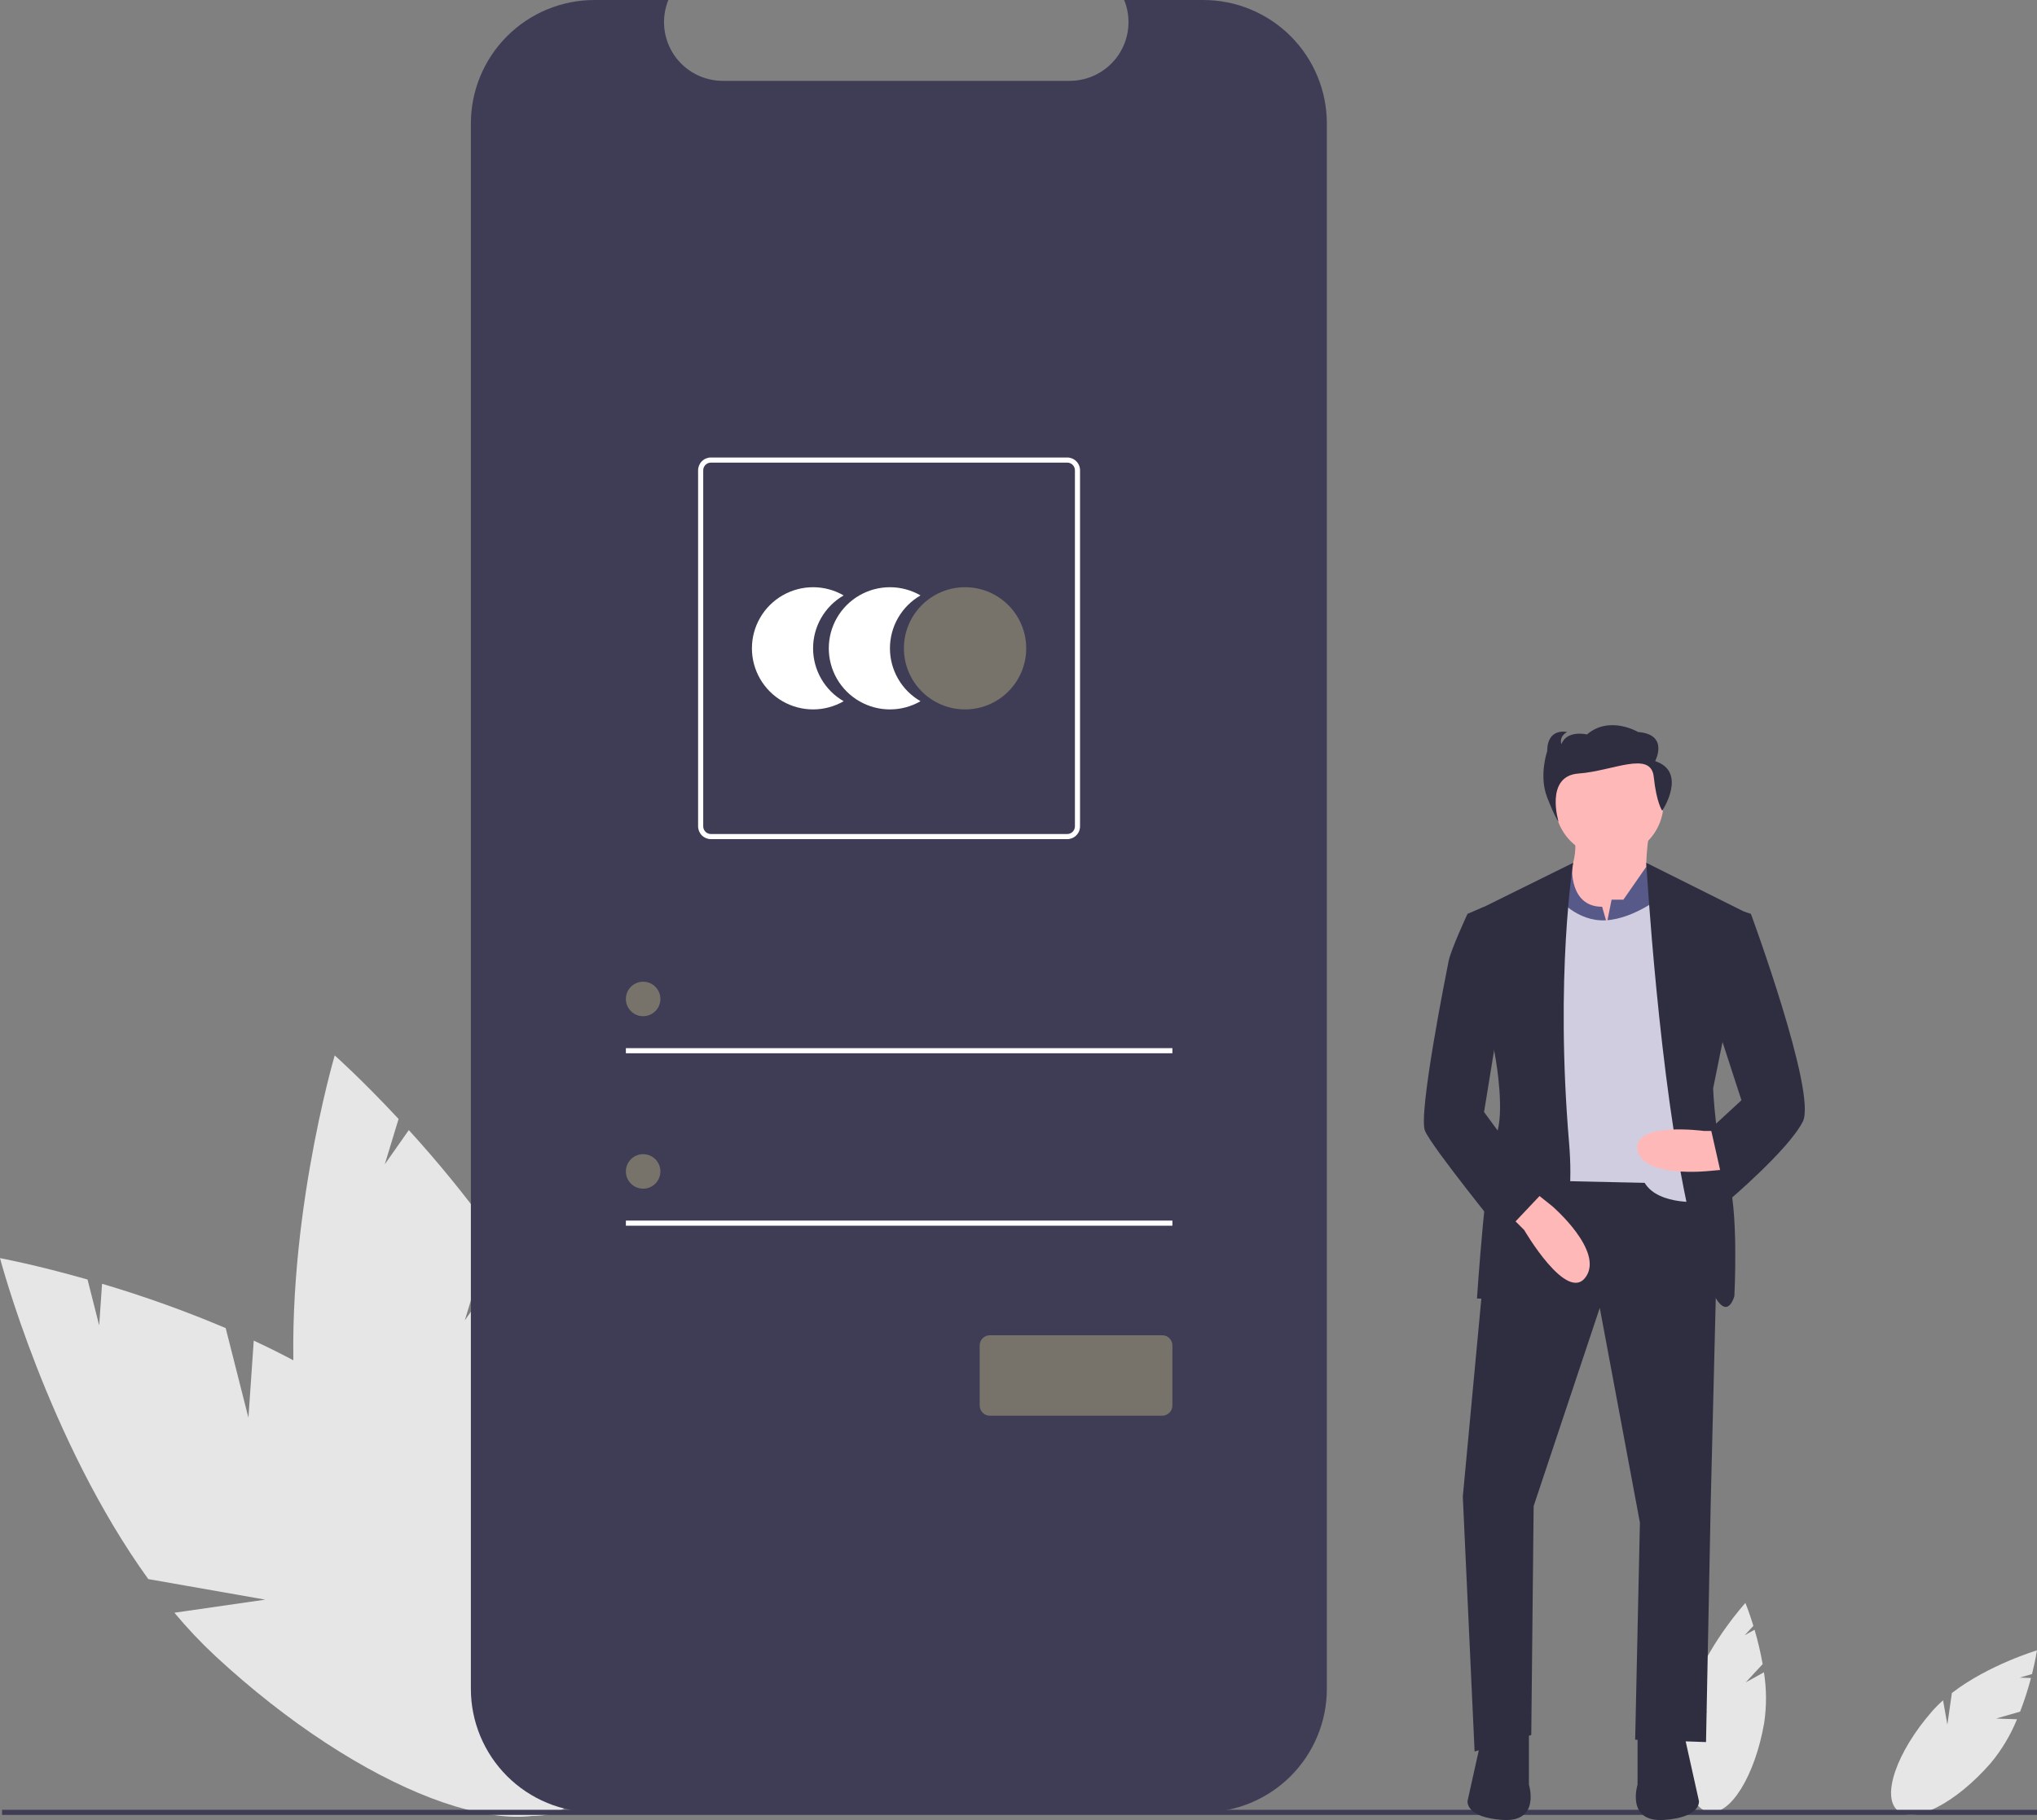 <svg width="235" height="210" viewBox="0 0 235 210" fill="none" xmlns="http://www.w3.org/2000/svg">
<rect x="0" y="0" width="235" height="210" fill="#808080" stroke="none"/>
<g clip-path="url(#clip0)">
<path d="M28.66 163.583L26.036 153.238C21.382 151.267 16.62 149.559 11.774 148.124L11.443 152.932L10.099 147.635C4.089 145.92 0 145.165 0 145.165C0 145.165 5.523 166.153 17.107 182.199L30.605 184.569L20.119 186.08C21.576 187.832 23.143 189.491 24.809 191.047C41.66 206.679 60.43 213.851 66.731 207.066C73.033 200.282 64.481 182.11 47.629 166.478C42.405 161.632 35.843 157.743 29.274 154.682L28.66 163.583Z" fill="#E6E6E6"/>
<path d="M53.623 152.348L56.727 142.136C53.762 138.045 50.569 134.124 47.163 130.392L44.392 134.336L45.982 129.108C41.724 124.535 38.615 121.776 38.615 121.776C38.615 121.776 32.487 142.596 34.103 162.316L44.433 171.317L34.675 167.194C35.016 169.447 35.499 171.677 36.12 173.869C42.461 195.956 54.819 211.791 63.722 209.238C72.626 206.685 74.704 186.712 68.364 164.625C66.398 157.778 62.792 151.059 58.752 145.046L53.623 152.348Z" fill="#E6E6E6"/>
<path d="M201.397 194.118L203.35 192.01C203.114 190.671 202.802 189.347 202.416 188.043L201.281 188.672L202.281 187.593C201.788 185.985 201.36 184.952 201.36 184.952C201.36 184.952 197.427 189.273 195.498 194.238L196.94 197.632L195.063 195.487C194.88 196.072 194.735 196.669 194.627 197.273C193.564 203.366 194.694 208.652 197.15 209.08C199.606 209.508 202.459 204.916 203.522 198.823C203.815 196.876 203.807 194.897 203.498 192.953L201.397 194.118Z" fill="#E6E6E6"/>
<path d="M230.291 198.287L233.053 197.491C233.543 196.223 233.962 194.928 234.306 193.613L233.009 193.565L234.423 193.158C234.832 191.527 235 190.421 235 190.421C235 190.421 229.398 192.089 225.179 195.343L224.659 198.992L224.161 196.186C223.701 196.593 223.268 197.029 222.864 197.49C218.803 202.157 217.035 207.266 218.916 208.901C220.798 210.536 225.615 208.079 229.677 203.412C230.934 201.897 231.951 200.198 232.692 198.375L230.291 198.287Z" fill="#E6E6E6"/>
<path d="M153.074 14.248V194.86C153.073 198.638 151.571 202.262 148.897 204.934C146.224 207.606 142.598 209.107 138.817 209.108H68.585C64.803 209.108 61.175 207.607 58.501 204.936C55.826 202.264 54.323 198.639 54.322 194.86V14.248C54.323 10.468 55.826 6.844 58.501 4.172C61.175 1.5 64.803 -0 68.585 1.13503e-07H77.104C76.686 1.028 76.527 2.143 76.641 3.247C76.754 4.351 77.138 5.41 77.757 6.332C78.377 7.253 79.213 8.008 80.193 8.53C81.173 9.053 82.266 9.327 83.377 9.328H123.418C124.529 9.327 125.622 9.053 126.602 8.53C127.582 8.008 128.418 7.253 129.038 6.332C129.657 5.41 130.041 4.351 130.154 3.247C130.268 2.143 130.109 1.028 129.691 4.61544e-06H138.817C142.598 0.001 146.224 1.502 148.897 4.174C151.571 6.846 153.073 10.469 153.074 14.248Z" fill="#3F3D56"/>
<path d="M93.802 74.804C93.801 73.567 94.127 72.351 94.746 71.28C95.365 70.208 96.256 69.319 97.329 68.701C96.256 68.082 95.04 67.755 93.802 67.755C92.563 67.755 91.347 68.08 90.274 68.699C89.201 69.318 88.311 70.208 87.692 71.279C87.072 72.351 86.746 73.567 86.746 74.804C86.746 76.042 87.072 77.258 87.692 78.329C88.311 79.401 89.201 80.291 90.274 80.909C91.347 81.528 92.563 81.854 93.802 81.853C95.04 81.853 96.256 81.527 97.329 80.908C96.256 80.29 95.365 79.4 94.746 78.329C94.127 77.257 93.801 76.042 93.802 74.804Z" fill="white"/>
<path d="M102.669 74.804C102.669 73.567 102.995 72.351 103.614 71.28C104.233 70.208 105.123 69.319 106.196 68.701C105.124 68.082 103.907 67.755 102.669 67.755C101.43 67.755 100.214 68.08 99.141 68.699C98.069 69.318 97.178 70.208 96.559 71.279C95.94 72.351 95.614 73.567 95.614 74.804C95.614 76.042 95.94 77.258 96.559 78.329C97.178 79.401 98.069 80.291 99.141 80.909C100.214 81.528 101.43 81.854 102.669 81.853C103.907 81.853 105.124 81.527 106.196 80.908C105.123 80.29 104.233 79.4 103.614 78.329C102.995 77.257 102.669 76.042 102.669 74.804Z" fill="white"/>
<path d="M111.335 81.853C115.23 81.853 118.388 78.697 118.388 74.804C118.388 70.911 115.23 67.755 111.335 67.755C107.439 67.755 104.281 70.911 104.281 74.804C104.281 78.697 107.439 81.853 111.335 81.853Z" fill="#77736B"/>
<path d="M135.255 120.938H72.205V121.528H135.255V120.938Z" fill="white"/>
<path d="M74.196 117.253C75.296 117.253 76.187 116.362 76.187 115.263C76.187 114.164 75.296 113.273 74.196 113.273C73.096 113.273 72.205 114.164 72.205 115.263C72.205 116.362 73.096 117.253 74.196 117.253Z" fill="#77736B"/>
<path d="M135.255 140.835H72.205V141.425H135.255V140.835Z" fill="white"/>
<path d="M74.196 137.151C75.296 137.151 76.187 136.26 76.187 135.161C76.187 134.062 75.296 133.171 74.196 133.171C73.096 133.171 72.205 134.062 72.205 135.161C72.205 136.26 73.096 137.151 74.196 137.151Z" fill="#77736B"/>
<path d="M123.123 96.821H82.013C81.622 96.821 81.247 96.665 80.97 96.389C80.694 96.112 80.538 95.737 80.537 95.346V54.263C80.538 53.872 80.694 53.497 80.97 53.22C81.247 52.944 81.622 52.788 82.013 52.788H123.123C123.514 52.788 123.889 52.944 124.166 53.22C124.443 53.497 124.599 53.872 124.599 54.263V95.346C124.599 95.737 124.443 96.112 124.166 96.389C123.889 96.665 123.514 96.821 123.123 96.821ZM82.013 53.378C81.779 53.378 81.553 53.471 81.388 53.637C81.222 53.803 81.128 54.028 81.128 54.263V95.346C81.128 95.581 81.222 95.806 81.388 95.972C81.553 96.138 81.779 96.231 82.013 96.231H123.123C123.358 96.231 123.583 96.138 123.749 95.972C123.915 95.806 124.008 95.581 124.009 95.346V54.263C124.008 54.028 123.915 53.803 123.749 53.637C123.583 53.471 123.358 53.378 123.123 53.378H82.013Z" fill="white"/>
<path d="M134.074 154.064H114.202C113.55 154.064 113.021 154.592 113.021 155.244V162.169C113.021 162.821 113.55 163.35 114.202 163.35H134.074C134.726 163.35 135.255 162.821 135.255 162.169V155.244C135.255 154.592 134.726 154.064 134.074 154.064Z" fill="#77736B"/>
<path d="M235 208.819H0.235V209.409H235V208.819Z" fill="#3F3D56"/>
<path d="M190.279 95.912C190.279 95.912 189.462 101.085 190.279 101.901C191.097 102.718 185.103 109.525 185.103 109.525L180.199 102.718C180.199 102.718 182.379 99.179 181.562 96.184L190.279 95.912Z" fill="#FFB8B8"/>
<path d="M172.3 134.844L168.757 172.688L170.118 202.092L176.656 200.186L176.93 173.777L184.559 150.908L189.189 175.683L188.643 200.731L196.817 201.004L197.362 173.233L198.32 134.448L172.3 134.844Z" fill="#2F2E41"/>
<path d="M188.917 199.914V205.904C188.917 205.904 187.555 210.26 191.914 209.988C196.273 209.715 196.001 207.81 196.001 207.81L194.366 200.459L188.917 199.914Z" fill="#2F2E41"/>
<path d="M176.385 199.914V205.904C176.385 205.904 177.748 210.26 173.389 209.988C169.03 209.716 169.302 207.81 169.302 207.81L170.937 200.459L176.385 199.914Z" fill="#2F2E41"/>
<path d="M185.648 98.906C189.109 98.906 191.914 96.103 191.914 92.644C191.914 89.186 189.109 86.383 185.648 86.383C182.188 86.383 179.382 89.186 179.382 92.644C179.382 96.103 182.188 98.906 185.648 98.906Z" fill="#FFB8B8"/>
<path d="M185.376 106.53L185.921 103.807H187.283L189.917 100.02L192.186 102.174L192.731 114.97H178.02L179.382 101.357L181.366 100.02C181.366 100.02 181.017 104.624 184.831 104.624L185.376 106.53Z" fill="#575A89"/>
<path d="M179.655 103.535C179.655 103.535 181.911 106.389 185.278 106.187C188.645 105.985 191.914 103.263 191.914 103.263L196.545 138.656C196.545 138.656 191.369 139.201 189.735 136.478L177.203 136.206L177.475 103.263L179.655 103.535Z" fill="#D0CDE1"/>
<path d="M181.494 99.551L169.575 105.441L172.571 122.321C172.571 122.321 173.661 128.583 172.571 131.033C171.482 133.483 170.392 149.819 170.392 149.819C170.392 149.819 182.651 151.18 181.017 131.85C179.382 112.519 181.494 99.551 181.494 99.551Z" fill="#2F2E41"/>
<path d="M174.206 140.29L175.841 141.923C175.841 141.923 180.744 150.363 182.924 147.368C185.103 144.374 179.11 139.201 179.11 139.201L176.385 137.023L174.206 140.29Z" fill="#FFB8B8"/>
<path d="M189.923 99.551L201.721 105.441L197.635 125.588C197.635 125.588 197.907 132.122 199.27 135.661C200.632 139.201 200.087 149.546 200.087 149.546C200.087 149.546 198.452 155.808 194.911 140.29C191.369 124.771 189.923 99.551 189.923 99.551Z" fill="#2F2E41"/>
<path d="M198.997 130.488H196.545C196.545 130.488 188.372 129.399 188.917 132.666C189.462 135.934 197.09 135.117 197.09 135.117L200.087 134.845L198.997 130.488Z" fill="#FFB8B8"/>
<path d="M171.209 104.624L169.302 105.441C169.302 105.441 167.395 109.525 167.123 110.886C166.85 112.247 163.581 128.583 164.398 130.488C165.216 132.394 173.389 142.468 173.389 142.468L178.02 137.567L171.209 128.31L173.116 116.603L171.209 104.624Z" fill="#2F2E41"/>
<path d="M197.635 104.896L201.24 105.2L201.994 105.441C201.994 105.441 209.622 126.132 207.987 129.399C206.353 132.666 199.27 138.656 199.27 138.656L197.363 130.216L200.904 126.949L197.363 116.059L197.635 104.896Z" fill="#2F2E41"/>
<path d="M190.949 87.816C190.949 87.816 192.589 84.742 188.982 84.463C188.982 84.463 185.704 82.506 183.081 84.742C183.081 84.742 180.786 84.183 180.13 85.86C180.13 85.86 179.802 85.022 180.786 84.463C180.786 84.463 178.491 83.904 178.491 86.698C178.491 86.698 177.508 89.493 178.491 92.008C179.475 94.523 179.802 94.802 179.802 94.802C179.802 94.802 178.186 89.529 182.12 89.25C186.055 88.97 190.458 86.558 190.785 89.632C191.113 92.707 191.769 93.545 191.769 93.545C191.769 93.545 194.72 89.074 190.949 87.816Z" fill="#2F2E41"/>
</g>
<defs>
<clipPath id="clip0">
<rect width="235" height="210" fill="white"/>
</clipPath>
</defs>
</svg>

